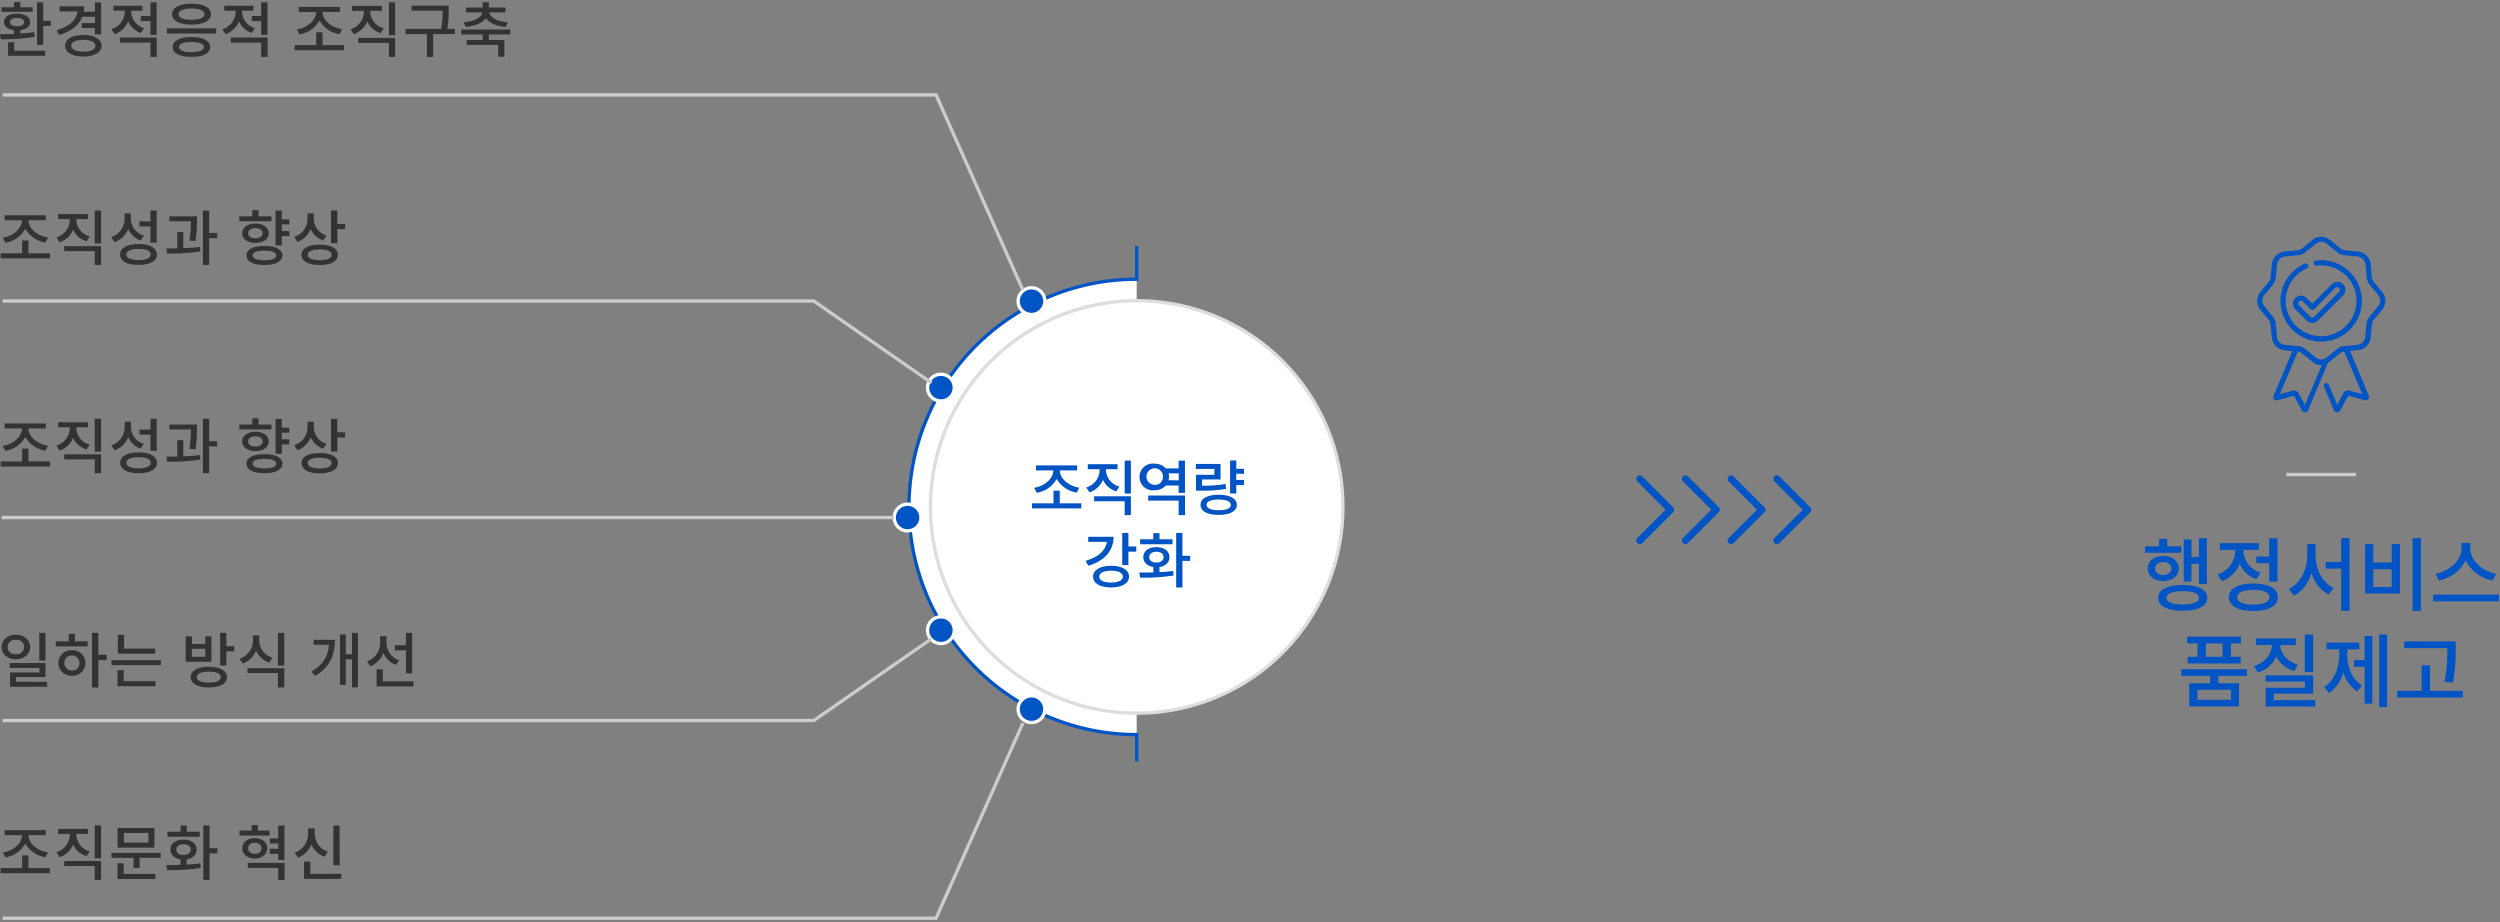 <svg id="Layer_1" data-name="Layer 1" xmlns="http://www.w3.org/2000/svg" viewBox="0 0 746.63 275.5"><rect x="0" y="0" width="746.63" height="275.5" fill="#808080" stroke="none"/><defs><style>.cls-1,.cls-5{fill:#0154c4;}.cls-2,.cls-3{fill:#fff;}.cls-2{stroke:#0154c4;}.cls-2,.cls-5,.cls-6{stroke-miterlimit:10;}.cls-4{fill:#ddd;}.cls-5{stroke:#fff;}.cls-6{fill:none;stroke:#ccc;}.cls-7{fill:#333;}</style></defs><path class="cls-1" d="M503.36,162.49a1,1,0,0,1-.74-.31,1,1,0,0,1,0-1.48l8.46-8.46-8.46-8.46a1.06,1.06,0,0,1,0-1.49,1,1,0,0,1,1.48,0l9.2,9.2a1.06,1.06,0,0,1,0,1.49l-9.2,9.2A1,1,0,0,1,503.36,162.49Z"/><path class="cls-1" d="M489.7,162.49a1,1,0,0,1-.74-.31,1,1,0,0,1,0-1.48l8.46-8.46L489,143.78a1.06,1.06,0,0,1,0-1.49,1,1,0,0,1,1.48,0l9.2,9.2a1.06,1.06,0,0,1,0,1.49l-9.2,9.2A1,1,0,0,1,489.7,162.49Z"/><path class="cls-1" d="M530.68,162.49a1,1,0,0,1-.74-.31,1,1,0,0,1,0-1.48l8.46-8.46-8.46-8.46a1.06,1.06,0,0,1,0-1.49,1,1,0,0,1,1.48,0l9.21,9.2a1.06,1.06,0,0,1,0,1.49l-9.21,9.2A1,1,0,0,1,530.68,162.49Z"/><path class="cls-1" d="M517,162.49a1,1,0,0,1-.74-.31,1,1,0,0,1,0-1.48l8.46-8.46-8.46-8.46a1.06,1.06,0,0,1,0-1.49,1,1,0,0,1,1.48,0l9.21,9.2a1.06,1.06,0,0,1,0,1.49l-9.21,9.2A1,1,0,0,1,517,162.49Z"/><path class="cls-2" d="M339.47,73.5v9.89a68,68,0,0,0,0,136v8"/><circle class="cls-3" cx="339.47" cy="151.39" r="61.59"/><path class="cls-4" d="M339.47,90.31a61.09,61.09,0,1,1-61.08,61.09,61.15,61.15,0,0,1,61.08-61.09m0-1a62.09,62.09,0,1,0,62.09,62.09,62.08,62.08,0,0,0-62.09-62.09Z"/><path class="cls-1" d="M322.93,150.33v1.51H308.2v-1.51h6.43v-3.8h1.87v3.8Zm-14.1-4.65c3.17-.5,5.74-2.75,5.74-5.2v0H309.4V139h12.28v1.49h-5.16v0c0,2.45,2.59,4.65,5.81,5.15l-.75,1.48a8.46,8.46,0,0,1-6-4.09,8.3,8.3,0,0,1-5.94,4.14Z"/><path class="cls-1" d="M333.4,146.75a6.38,6.38,0,0,1-4-3.46,6.63,6.63,0,0,1-4,3.76l-1-1.46a5.54,5.54,0,0,0,4-5.16v-.31h-3.53v-1.49h8.89v1.49h-3.47v.31a5.32,5.32,0,0,0,4,4.88Zm-6.66,1.46h11v5.63h-1.85V149.7h-9.11Zm11-10.65v9.83h-1.85v-9.83Z"/><path class="cls-1" d="M353.89,137.56v9.64H352V145h-3.85a4.28,4.28,0,0,1-3.31,1.41,4,4,0,1,1,0-7.93,4.35,4.35,0,0,1,3.31,1.41H352v-2.29Zm-6.56,4.87a2.47,2.47,0,1,0-2.46,2.37A2.34,2.34,0,0,0,347.33,142.43ZM342.92,148h11v5.85H352V149.5h-9.11Zm9.11-4.54v-2.09H349a4.94,4.94,0,0,1,.13,1.05,4,4,0,0,1-.15,1Z"/><path class="cls-1" d="M366.18,146a40.77,40.77,0,0,1-7.69.53h-1.31V141.8h5.51v-1.75h-5.55v-1.5h7.38v4.65H359v1.85a36.26,36.26,0,0,0,7-.52Zm3.2,4.77c0,1.91-2.05,3-5.42,3s-5.42-1.12-5.42-3,2.06-3,5.42-3S369.38,148.91,369.38,150.81Zm-1.81,0c0-1-1.32-1.58-3.61-1.58s-3.6.56-3.6,1.58,1.3,1.61,3.6,1.61S367.57,151.86,367.57,150.81Zm1.65-9.32v1.89h2.31v1.53h-2.31v2.5h-1.85v-9.85h1.85V140h2.31v1.53Z"/><path class="cls-1" d="M332.57,160.32c0,4.24-2.81,7.27-7.56,8.64l-.76-1.48c3.77-1.08,6-3.13,6.31-5.65H325v-1.51Zm4.61,11.9c0,2-2.1,3.22-5.36,3.22s-5.37-1.22-5.37-3.22,2.13-3.26,5.37-3.26S337.18,170.2,337.18,172.22Zm-1.83,0c0-1.14-1.36-1.79-3.53-1.79s-3.53.65-3.53,1.79,1.37,1.76,3.53,1.76S335.35,173.33,335.35,172.22Zm4-9v1.53H337v4h-1.85v-9.56H337v4Z"/><path class="cls-1" d="M346.29,170.87a40.77,40.77,0,0,0,4.07-.36l.14,1.37a59.48,59.48,0,0,1-10,.64l-.25-1.53c1.24,0,2.7,0,4.21-.05v-1.59c-1.8-.3-3-1.4-3-2.95,0-1.84,1.59-3,3.91-3s3.89,1.2,3.89,3c0,1.55-1.17,2.67-3,2.95Zm3.89-8.32h-9.67v-1.5h3.92v-1.83h1.86v1.83h3.89ZM345.37,168c1.28,0,2.14-.61,2.14-1.6s-.86-1.62-2.14-1.62-2.16.61-2.16,1.62S344.09,168,345.37,168Zm10.08-.5h-2.32v7.94h-1.86V159.16h1.86V166h2.32Z"/><circle class="cls-5" cx="308.06" cy="89.94" r="4"/><circle class="cls-5" cx="281.01" cy="115.76" r="4"/><circle class="cls-5" cx="271.06" cy="154.56" r="4"/><circle class="cls-5" cx="281.01" cy="188.21" r="4"/><circle class="cls-5" cx="308.06" cy="211.8" r="4"/><polyline class="cls-6" points="305.49 86.62 279.56 28.34 0.8 28.34"/><polyline class="cls-6" points="305.49 215.94 279.56 274.22 0.8 274.22"/><polyline class="cls-6" points="278.21 114.35 243.03 89.9 0.8 89.9"/><polyline class="cls-6" points="278.21 190.75 243.03 215.19 0.8 215.19"/><path class="cls-7" d="M10.34,11a58.18,58.18,0,0,1-10.08.74L0,10.21c1.21,0,2.65,0,4.14-.05V9c-1.82-.21-2.95-1.1-2.95-2.43,0-1.55,1.53-2.5,3.87-2.5S9,5.06,9,6.61C9,7.93,7.85,8.83,6.05,9v1c1.41-.09,2.83-.2,4.15-.4ZM9.75,3.53H.45V2.16H4.18V.63H6.05V2.16h3.7ZM4.25,15.15h9.22v1.51H2.4V12.61H4.25ZM5.1,7.82c1.3,0,2.12-.45,2.12-1.21S6.4,5.37,5.1,5.37,3,5.84,3,6.61,3.8,7.82,5.1,7.82Zm10.05-1.6V7.75H12.91v5.67H11.06V.69h1.85V6.22Z"/><path class="cls-7" d="M24.58,5c-1,2.59-3.41,4.41-6.92,5.44L16.92,9c3.82-1.06,5.93-3.06,6.25-5.6h-5.4V1.88h7.38A9.31,9.31,0,0,1,25,3.5h3.35V.71h1.85v9.56H28.36V8.39H24.41V6.88h3.95V5Zm5.74,8.66c0,2-2.14,3.22-5.44,3.22s-5.42-1.22-5.42-3.22,2.13-3.21,5.42-3.21S30.32,11.69,30.32,13.67Zm-1.84,0c0-1.12-1.38-1.75-3.6-1.75s-3.58.63-3.58,1.75,1.39,1.76,3.58,1.76S28.48,14.8,28.48,13.67Z"/><path class="cls-7" d="M42.06,9.85a6.41,6.41,0,0,1-3.8-3.47,6.63,6.63,0,0,1-4,3.81l-1-1.45a5.62,5.62,0,0,0,4-5.21V3.21H33.85V1.71h8.69v1.5H39.16v.3A5.34,5.34,0,0,0,43,8.41Zm-6.25,1.37h11V17H44.92V12.72H35.81ZM46.77.69v9.72H44.92V6.3H42.07V4.77h2.85V.69Z"/><path class="cls-7" d="M64.56,8.47V10H49.85V8.47ZM63,4.23c0,1.95-2.27,3.14-5.8,3.14s-5.8-1.19-5.8-3.14,2.25-3.15,5.8-3.15S63,2.27,63,4.23Zm-.24,9.82c0,1.87-2.08,2.93-5.6,2.93s-5.59-1.06-5.59-2.93,2.1-3,5.59-3S62.77,12.18,62.77,14.05ZM53.32,4.23c0,1.07,1.48,1.68,3.89,1.68s3.87-.61,3.87-1.68-1.46-1.69-3.87-1.69S53.32,3.15,53.32,4.23Zm.15,9.82c0,1,1.33,1.51,3.7,1.51S60.9,15,60.9,14.05s-1.35-1.51-3.73-1.51S53.47,13.06,53.47,14.05Z"/><path class="cls-7" d="M75.18,9.85a6.41,6.41,0,0,1-3.8-3.47,6.63,6.63,0,0,1-4,3.81l-1-1.45a5.62,5.62,0,0,0,4-5.21V3.21H67V1.71h8.7v1.5H72.28v.3a5.34,5.34,0,0,0,3.81,4.9Zm-6.25,1.37h11V17H78V12.72H68.93ZM79.89.69v9.72H78V6.3H75.19V4.77H78V.69Z"/><path class="cls-7" d="M102.75,13.45V15H88V13.45h6.43V9.65h1.88v3.8ZM88.65,8.81C91.82,8.3,94.4,6.05,94.4,3.6v0H89.23V2.07h12.28v1.5H96.34v0c0,2.45,2.6,4.65,5.82,5.15l-.76,1.48a8.41,8.41,0,0,1-6-4.09,8.3,8.3,0,0,1-5.94,4.14Z"/><path class="cls-7" d="M113.68,9.87a6.3,6.3,0,0,1-4-3.46,6.66,6.66,0,0,1-4,3.77l-1-1.46a5.54,5.54,0,0,0,4-5.17V3.24h-3.53V1.75h8.9V3.24h-3.48v.31a5.33,5.33,0,0,0,4,4.88ZM107,11.33h11V17h-1.85V12.82H107ZM118,.69v9.83h-1.85V.69Z"/><path class="cls-7" d="M135.86,10.18h-6.49V17H127.5V10.18h-6.36V8.65h10.57a24.71,24.71,0,0,0,.47-5.46h-9.27V1.7H134V3.12a28.9,28.9,0,0,1-.41,5.53h2.27Z"/><path class="cls-7" d="M146,10.3v1.64h4.63v5h-1.86V13.42h-9.42V11.94h4.79V10.3h-6.42V8.81H152.4V10.3Zm-7.51-3.65c3.3-.25,5.35-1.46,5.53-2.94h-4.85V2.25h5V.65H146v1.6h4.95V3.71h-4.83c.18,1.48,2.22,2.69,5.53,2.94l-.57,1.4c-2.83-.23-5-1.17-6-2.63-1,1.46-3.18,2.4-6,2.63Z"/><path class="cls-7" d="M14.91,75.63v1.52H.18V75.63H6.61v-3.8H8.49v3.8ZM.81,71c3.17-.51,5.75-2.76,5.75-5.21v0H1.39v-1.5H13.67v1.5H8.5v0c0,2.45,2.6,4.65,5.82,5.15l-.76,1.48a8.41,8.41,0,0,1-6-4.09,8.34,8.34,0,0,1-5.94,4.15Z"/><path class="cls-7" d="M25.84,72.05a6.3,6.3,0,0,1-4-3.46,6.66,6.66,0,0,1-4,3.77l-1-1.46a5.54,5.54,0,0,0,4-5.17v-.3H17.37v-1.5h8.9v1.5H22.79v.3a5.33,5.33,0,0,0,4,4.88Zm-6.66,1.46h11v5.63H28.29V75H19.18Zm11-10.64V72.7H28.29V62.87Z"/><path class="cls-7" d="M42,71.82a6.31,6.31,0,0,1-3.71-3.44A6.71,6.71,0,0,1,34.2,72.3l-1-1.49a5.7,5.7,0,0,0,4-5.46v-1.6h1.87v1.51A5.29,5.29,0,0,0,43,70.36ZM46.85,76c0,2-2.09,3.11-5.5,3.11S35.88,78,35.88,76s2.09-3.11,5.47-3.11S46.85,74.07,46.85,76ZM45,76c0-1.06-1.33-1.66-3.64-1.66S37.73,75,37.73,76s1.32,1.66,3.62,1.66S45,77.09,45,76Zm-.07-8.39h-3.3V66.13h3.3V62.87h1.85v9.6H44.92Z"/><path class="cls-7" d="M54.74,74.1c1.7-.07,3.41-.16,5-.38l.09,1.37a62.47,62.47,0,0,1-9.92.63l-.2-1.53,3.23,0v-4.9h1.81Zm1.82-2.23A33.28,33.28,0,0,0,57,66.09H50.57V64.6h8.26v1.08A38,38,0,0,1,58.38,72Zm8.3-.74H62.47v8H60.6V62.89h1.87v6.68h2.39Z"/><path class="cls-7" d="M81.08,66.07h-9.6V64.6h3.87V62.76h1.86V64.6h3.87Zm-4.81,6.47c-2.34,0-3.94-1.14-3.94-2.88s1.6-2.9,3.94-2.9,4,1.13,4,2.9S78.63,72.54,76.27,72.54Zm8.07,3.74c0,1.8-2,2.86-5.37,2.86s-5.36-1.06-5.36-2.86,2-2.84,5.36-2.84S84.34,74.5,84.34,76.28Zm-8.07-5.11c1.3,0,2.18-.58,2.18-1.51s-.88-1.53-2.18-1.53-2.16.57-2.16,1.53S75,71.17,76.27,71.17Zm6.23,5.11c0-.93-1.29-1.42-3.53-1.42s-3.53.49-3.53,1.42,1.3,1.44,3.53,1.44S82.5,77.24,82.5,76.28ZM84.16,67v2h2.25v1.53H84.16v2.77H82.3V62.89h1.86V65.5h2.25V67Z"/><path class="cls-7" d="M96.51,71.78a6.38,6.38,0,0,1-3.73-3.4,6.67,6.67,0,0,1-3.93,3.85l-1-1.48a5.67,5.67,0,0,0,4-5.43V63.71h1.87v1.75a5.18,5.18,0,0,0,3.8,4.86Zm4.39,4.3c0,1.93-2.05,3.06-5.42,3.06S90.06,78,90.06,76.08s2.07-3,5.42-3S100.9,74.18,100.9,76.08Zm-1.84,0c0-1-1.31-1.58-3.58-1.58s-3.58.58-3.58,1.58,1.31,1.61,3.58,1.61S99.06,77.13,99.06,76.08Zm4-9.18v1.53h-2.3v4.21H98.86V62.87h1.86v4Z"/><path class="cls-7" d="M14.91,137.81v1.52H.18v-1.52H6.61V134H8.49v3.8ZM.81,133.17c3.17-.51,5.75-2.76,5.75-5.2v0H1.39v-1.5H13.67v1.5H8.5v0c0,2.44,2.6,4.64,5.82,5.14l-.76,1.48a8.41,8.41,0,0,1-6-4.09,8.3,8.3,0,0,1-5.94,4.14Z"/><path class="cls-7" d="M25.84,134.23a6.3,6.3,0,0,1-4-3.46,6.66,6.66,0,0,1-4,3.77l-1-1.46a5.54,5.54,0,0,0,4-5.17v-.31H17.37v-1.49h8.9v1.49H22.79v.31a5.33,5.33,0,0,0,4,4.88Zm-6.66,1.46h11v5.63H28.29v-4.14H19.18Zm11-10.64v9.83H28.29v-9.83Z"/><path class="cls-7" d="M42,134a6.31,6.31,0,0,1-3.71-3.44,6.71,6.71,0,0,1-4.06,3.92l-1-1.49a5.7,5.7,0,0,0,4-5.46v-1.6h1.87v1.51a5.29,5.29,0,0,0,3.82,5.1Zm4.88,4.21c0,2-2.09,3.11-5.5,3.11s-5.47-1.15-5.47-3.11,2.09-3.11,5.47-3.11S46.85,136.25,46.85,138.21Zm-1.86,0c0-1.06-1.33-1.66-3.64-1.66s-3.62.6-3.62,1.66,1.32,1.66,3.62,1.66S45,139.27,45,138.21Zm-.07-8.39h-3.3v-1.51h3.3v-3.26h1.85v9.59H44.92Z"/><path class="cls-7" d="M54.74,136.28c1.7-.07,3.41-.16,5-.37l.09,1.36a62.47,62.47,0,0,1-9.92.63l-.2-1.53,3.23,0v-4.9h1.81Zm1.82-2.23a33.28,33.28,0,0,0,.45-5.78H50.57v-1.49h8.26v1.08a38,38,0,0,1-.45,6.35Zm8.3-.74H62.47v8H60.6V125.07h1.87v6.68h2.39Z"/><path class="cls-7" d="M81.08,128.25h-9.6v-1.47h3.87v-1.84h1.86v1.84h3.87Zm-4.81,6.47c-2.34,0-3.94-1.14-3.94-2.88s1.6-2.9,3.94-2.9,4,1.13,4,2.9S78.63,134.72,76.27,134.72Zm8.07,3.74c0,1.8-2,2.86-5.37,2.86s-5.36-1.06-5.36-2.86,2-2.84,5.36-2.84S84.34,136.68,84.34,138.46Zm-8.07-5.11c1.3,0,2.18-.58,2.18-1.51s-.88-1.53-2.18-1.53-2.16.57-2.16,1.53S75,133.35,76.27,133.35Zm6.23,5.11c0-.93-1.29-1.42-3.53-1.42s-3.53.49-3.53,1.42,1.3,1.44,3.53,1.44S82.5,139.42,82.5,138.46Zm1.66-9.25v2h2.25v1.53H84.16v2.77H82.3v-10.4h1.86v2.61h2.25v1.53Z"/><path class="cls-7" d="M96.51,134a6.38,6.38,0,0,1-3.73-3.4,6.67,6.67,0,0,1-3.93,3.85l-1-1.48a5.67,5.67,0,0,0,4-5.43v-1.61h1.87v1.75a5.18,5.18,0,0,0,3.8,4.86Zm4.39,4.3c0,1.93-2.05,3.06-5.42,3.06s-5.42-1.13-5.42-3.06,2.07-3,5.42-3S100.9,136.36,100.9,138.26Zm-1.84,0c0-1-1.31-1.58-3.58-1.58s-3.58.58-3.58,1.58,1.31,1.61,3.58,1.61S99.06,139.31,99.06,138.26Zm4-9.18v1.53h-2.3v4.21H98.86v-9.77h1.86v4Z"/><path class="cls-7" d="M4.74,196.89c-2.45,0-4.25-1.52-4.25-3.66s1.8-3.67,4.25-3.67S9,191.09,9,193.23,7.21,196.89,4.74,196.89Zm0-1.52a2.16,2.16,0,1,0,0-4.28,2.16,2.16,0,1,0,0,4.28Zm9.33,8.27v1.46H3v-4.27h8.78v-1.35H2.92V198H13.58v4.18H4.78v1.44Zm-.49-6.36H11.73V189h1.85Z"/><path class="cls-7" d="M22.38,191.54h3.8v1.51H16.65v-1.51h3.88v-2.27h1.85ZM25.51,198a3.78,3.78,0,0,1-4,3.8,3.81,3.81,0,1,1,0-7.6A3.8,3.8,0,0,1,25.51,198Zm-1.76,0a2.27,2.27,0,1,0-2.27,2.27A2.17,2.17,0,0,0,23.75,198Zm8.12-.88h-2.5v8.19H27.49V189h1.88v6.54h2.5Z"/><path class="cls-7" d="M48.05,197.16v1.49H33.29v-1.49Zm-11.11,6.28h9.51v1.49H35.09v-4.79h1.85Zm9.42-8.23H35.2v-5.6h1.85v4.09h9.31Z"/><path class="cls-7" d="M63.13,197.62H55.46v-7.56h1.86v2.25h4v-2.25h1.83Zm4.65,4.6c0,1.94-2.07,3.09-5.42,3.09s-5.42-1.15-5.42-3.09,2.07-3.1,5.42-3.1S67.78,200.29,67.78,202.22Zm-6.48-8.45h-4v2.38h4Zm4.64,8.45c0-1.05-1.31-1.63-3.58-1.63s-3.58.58-3.58,1.63,1.31,1.63,3.58,1.63S65.94,203.28,65.94,202.22Zm4-9.22v1.53H67.6v4.21H65.74V189H67.6v4Z"/><path class="cls-7" d="M80.41,197.88a6.57,6.57,0,0,1-3.94-3.55,6.71,6.71,0,0,1-4,3.83l-.92-1.45a5.7,5.7,0,0,0,4-5.35v-1.59h1.89v1.59a5.4,5.4,0,0,0,3.94,5.06Zm-6.51,1.67h11v5.74H83V201H73.9Zm11-10.53v9.76H83V189Z"/><path class="cls-7" d="M100.05,191.09c0,4.34-1.42,8.17-6,10.8L93,200.58c3.52-2,5-4.7,5.24-8H93.66v-1.51Zm6.84-2.06v16.26h-1.76V196.9h-1.86v7.64h-1.74V189.47h1.74v5.92h1.86V189Z"/><path class="cls-7" d="M118.23,198.58a6.42,6.42,0,0,1-3.71-3.6,6.87,6.87,0,0,1-3.94,4l-1-1.45a5.83,5.83,0,0,0,3.94-5.59V190h1.89V192a5.54,5.54,0,0,0,3.8,5.19Zm5.24,4.89V205h-11v-5.13h1.87v3.61Zm-2.23-9.25h-3.3v-1.53h3.3V189h1.85v12.1h-1.85Z"/><path class="cls-7" d="M14.91,259.27v1.51H.18v-1.51H6.61v-3.8H8.49v3.8ZM.81,254.62c3.17-.5,5.75-2.75,5.75-5.2v0H1.39v-1.49H13.67v1.49H8.5v0c0,2.45,2.6,4.64,5.82,5.15L13.56,256a8.4,8.4,0,0,1-6-4.08,8.32,8.32,0,0,1-5.94,4.14Z"/><path class="cls-7" d="M25.84,255.68a6.32,6.32,0,0,1-4-3.45,6.62,6.62,0,0,1-4,3.76l-1-1.46a5.53,5.53,0,0,0,4-5.17v-.3H17.37v-1.5h8.9v1.5H22.79v.3a5.33,5.33,0,0,0,4,4.88Zm-6.66,1.46h11v5.64H28.29v-4.14H19.18Zm11-10.64v9.83H28.29V246.5Z"/><path class="cls-7" d="M48,254.71v1.5h-6.3v3H39.88v-3H33.29v-1.5ZM36.94,261h9.45v1.51H35.09v-4.7h1.85Zm9.18-7.85h-11v-5.87h11Zm-1.81-4.39H37v2.91h7.33Z"/><path class="cls-7" d="M55.73,258.2c1.39-.07,2.78-.16,4.07-.35l.15,1.36a58.59,58.59,0,0,1-10,.65l-.25-1.53c1.24,0,2.7,0,4.21-.05v-1.59c-1.8-.3-3-1.4-3-2.95,0-1.84,1.58-3,3.91-3s3.88,1.2,3.88,3c0,1.55-1.17,2.66-3,2.95Zm3.89-8.31H50v-1.5h3.93v-1.84h1.85v1.84h3.89Zm-4.8,5.45c1.27,0,2.14-.61,2.14-1.6s-.87-1.62-2.14-1.62-2.16.61-2.16,1.62S53.54,255.34,54.82,255.34Zm10.08-.5H62.58v7.94H60.72V246.5h1.86v6.81H64.9Z"/><path class="cls-7" d="M80.52,249.54h-9v-1.47h3.66v-1.69H77v1.69h3.51Zm-4.45,6.88c-2.16,0-3.72-1.26-3.72-3.08s1.56-3.06,3.72-3.06,3.75,1.26,3.75,3.06S78.25,256.42,76.07,256.42ZM74,257.7h11v5.1H83.08v-3.61H74Zm2.1-2.7c1.19,0,2-.63,2-1.66s-.83-1.64-2-1.64-2,.64-2,1.64S74.9,255,76.07,255Zm8.86-8.48v10.33H83.08V255h-2.5v-1.52h2.5v-1.58H80.61v-1.5h2.47v-3.83Z"/><path class="cls-7" d="M96.92,255.86A6.55,6.55,0,0,1,93,252.15a7,7,0,0,1-4,4l-1-1.49a6,6,0,0,0,4-5.64v-1.62H94V249a5.65,5.65,0,0,0,3.92,5.35Zm5,5.1v1.51H90.8V257.3h1.87V261Zm-.47-2.54H99.57V246.54h1.85Z"/><line class="cls-6" x1="267.06" y1="154.56" x2="0.5" y2="154.56"/><path class="cls-1" d="M651.42,165.1h-10.8v-1.94h4.2v-2.23h2.43v2.23h4.17Zm-5.37,8.43c-2.71,0-4.63-1.49-4.63-3.75s1.92-3.74,4.63-3.74,4.65,1.51,4.65,3.74S648.78,173.53,646.05,173.53Zm0-1.8c1.44,0,2.45-.77,2.45-1.95s-1-1.94-2.45-1.94-2.43.77-2.43,1.94S644.58,171.73,646.05,171.73Zm13.15,6.81c0,2.45-2.74,3.87-7.32,3.87s-7.34-1.42-7.34-3.87,2.76-3.84,7.34-3.84S659.2,176.09,659.2,178.54Zm-2.47,0c0-1.29-1.73-2-4.85-2s-4.87.68-4.87,2,1.77,2,4.87,2S656.73,179.84,656.73,178.54Zm-2.26-4.87h-2.3V161.12h2.3v5.25h2.26v-5.66h2.35v13.68h-2.35v-6h-2.26Z"/><path class="cls-1" d="M673.89,173a8.45,8.45,0,0,1-5-4.63,9,9,0,0,1-5.35,5.21l-1.28-2a7.62,7.62,0,0,0,5.31-7.06v-.31h-4.59v-2h11.6v2H670v.29a7.12,7.12,0,0,0,5.09,6.53Zm6.38,5.38c0,2.59-2.78,4.1-7.29,4.1s-7.32-1.51-7.32-4.1,2.78-4.11,7.32-4.11S680.27,175.76,680.27,178.33Zm-2.47,0c0-1.42-1.77-2.19-4.82-2.19s-4.85.77-4.85,2.19,1.75,2.18,4.85,2.18S677.8,179.74,677.8,178.33Zm-.1-12.15v-5.45h2.48v12.92H677.7V168.2h-3.83v-2Z"/><path class="cls-1" d="M691.55,166.06c0,4,2.07,8,5.38,9.51l-1.47,2a10.69,10.69,0,0,1-5.13-6.51,11.2,11.2,0,0,1-5.21,6.87l-1.56-2c3.38-1.66,5.5-5.83,5.5-9.89v-3.58h2.49Zm10.15-5.38v21.75h-2.49v-12.6h-4.63v-2h4.63v-7.13Z"/><path class="cls-1" d="M708.78,162.51V168h5.5v-5.52h2.47v14.78H706.34V162.51Zm0,12.79h5.5V170h-5.5ZM723,160.71v21.74h-2.5V160.71Z"/><path class="cls-1" d="M746.3,177.58v2H726.66v-2Zm-1.92-4.22a11.38,11.38,0,0,1-8-6,11.34,11.34,0,0,1-8,6l-1-2c4.27-.79,7.75-4.13,7.75-7.56v-1.63h2.61v1.63c0,3.45,3.49,6.79,7.76,7.56Z"/><path class="cls-1" d="M662.5,201.85v2.2h6.19v6.89H653.81v-6.89H660v-2.2h-8.57v-2h19.61v2Zm-6.22-9.7h-3.07v-2h16.06v2h-3v4h2.93v2H653.33v-2h2.95Zm10,13.87h-10V209h10Zm-2.52-13.87h-5v4h5Z"/><path class="cls-1" d="M685.2,200.38a8.44,8.44,0,0,1-5.4-4.32,8.68,8.68,0,0,1-5.49,4.8l-1.18-1.94c3.36-1,5.33-3.58,5.38-6.27H673.8v-2h11.86v2H681c.07,2.52,2,4.9,5.28,5.84Zm6.27,8.71V211H676.66V205.4h11.71v-1.83H676.61V201.7h14.21v5.47H679.08v1.92Zm-.65-8.37h-2.49V189.53h2.49Z"/><path class="cls-1" d="M701,195.49c0,3.69,1.39,7.44,4.42,9.19l-1.44,1.8a9.89,9.89,0,0,1-4.16-5.86A10.73,10.73,0,0,1,695.6,207l-1.49-1.83c3.07-1.92,4.51-5.83,4.51-9.69v-1.56H694.8v-2h9.8v2H701Zm5.18-5.55h2.33v20.21H706.2v-11H703v-2h3.19Zm6.73-.43v21.67h-2.36V189.51Z"/><path class="cls-1" d="M735.51,206.33v2H715.92v-2h7.3V198.7h2.5v7.63Zm-4.61-12.77H718v-2H733.4v2.13a49.66,49.66,0,0,1-.84,10.18l-2.5-.26a46.69,46.69,0,0,0,.84-9.92Z"/><path class="cls-1" d="M711.38,87.17l-2.46-3a2.61,2.61,0,0,1-.6-1.43L708,78.9a4.22,4.22,0,0,0-3.78-3.79l-3.85-.37a2.63,2.63,0,0,1-1.44-.59l-3-2.46a4.22,4.22,0,0,0-5.36,0l-3,2.46a2.63,2.63,0,0,1-1.44.59l-3.85.37a4.22,4.22,0,0,0-3.78,3.79l-.38,3.85a2.6,2.6,0,0,1-.59,1.43l-2.46,3a4.21,4.21,0,0,0,0,5.35l2.46,3a2.63,2.63,0,0,1,.59,1.43l.38,3.86a4.2,4.2,0,0,0,3.78,3.78l2.36.23L679,118.17a1,1,0,0,0,1.22,1.38l4.85-1.37a0,0,0,0,1,0,0l2.43,4.41a1,1,0,0,0,.89.53h.06a1,1,0,0,0,.89-.62l5.9-14.11a5.45,5.45,0,0,0,.58-.4l3-2.46a2.59,2.59,0,0,1,1.32-.58l5.34,12.78-3.78-1.07a1.6,1.6,0,0,0-1.84.77L698,120.89l-2.51-6a.78.78,0,0,0-1.44.6l2.95,7a1,1,0,0,0,.88.62H698a1,1,0,0,0,.89-.53l2.43-4.41a0,0,0,0,1,.05,0l4.85,1.37a1,1,0,0,0,1.22-1.38l-5.6-13.36,2.36-.23A4.2,4.2,0,0,0,708,100.8l.37-3.86a2.64,2.64,0,0,1,.6-1.43l2.46-3a4.21,4.21,0,0,0,0-5.35Zm-23,33.72-1.9-3.44a1.58,1.58,0,0,0-1.83-.77l-3.78,1.07L686.24,105a2.59,2.59,0,0,1,1.32.58l3,2.46a4.22,4.22,0,0,0,2.68,1h.18Zm21.77-29.35-2.46,3a4.17,4.17,0,0,0-.94,2.27l-.37,3.86A2.66,2.66,0,0,1,704,103l-3.38.33h0l-.43,0a4.25,4.25,0,0,0-2.28.95l-3,2.46a2.68,2.68,0,0,1-3.38,0l-3-2.46a4.25,4.25,0,0,0-2.28-.95l-.43,0h0l-3.39-.33a2.65,2.65,0,0,1-2.39-2.38l-.37-3.85a4.17,4.17,0,0,0-.94-2.28l-2.46-3a2.65,2.65,0,0,1,0-3.38l2.46-3a4.14,4.14,0,0,0,.94-2.27l.37-3.85a2.66,2.66,0,0,1,2.39-2.39l3.85-.37a4.24,4.24,0,0,0,2.28-.94l3-2.46a2.65,2.65,0,0,1,3.38,0l3,2.46a4.24,4.24,0,0,0,2.28.94l3.85.37a2.67,2.67,0,0,1,2.39,2.39l.37,3.85a4.14,4.14,0,0,0,.94,2.27l2.46,3a2.65,2.65,0,0,1,0,3.38Zm0,0"/><path class="cls-1" d="M693.22,77.71a13.3,13.3,0,0,0-1.55.09.78.78,0,0,0,.19,1.55,10.35,10.35,0,0,1,1.36-.09,10.57,10.57,0,1,1-4.33.92.77.77,0,1,0-.64-1.41,12.15,12.15,0,1,0,5-1.06Zm0,0"/><path class="cls-1" d="M685.5,89a2.37,2.37,0,0,0,0,3.36l3.4,3.39a2.34,2.34,0,0,0,1.68.7,2.37,2.37,0,0,0,1.68-.7l7.41-7.41a2.38,2.38,0,1,0-3.36-3.36l-5.73,5.73L688.86,89a2.37,2.37,0,0,0-3.36,0Zm5.08,3.59a.78.78,0,0,0,.55-.23L697.4,86a.83.83,0,0,1,1.17,0,.82.82,0,0,1,0,1.16l-7.41,7.41a.8.8,0,0,1-.58.24.82.82,0,0,1-.59-.24l-3.39-3.39a.82.82,0,0,1,1.16-1.16L690,92.31a.75.75,0,0,0,.55.23Zm0,0"/><line class="cls-6" x1="682.82" y1="141.71" x2="703.62" y2="141.71"/></svg>